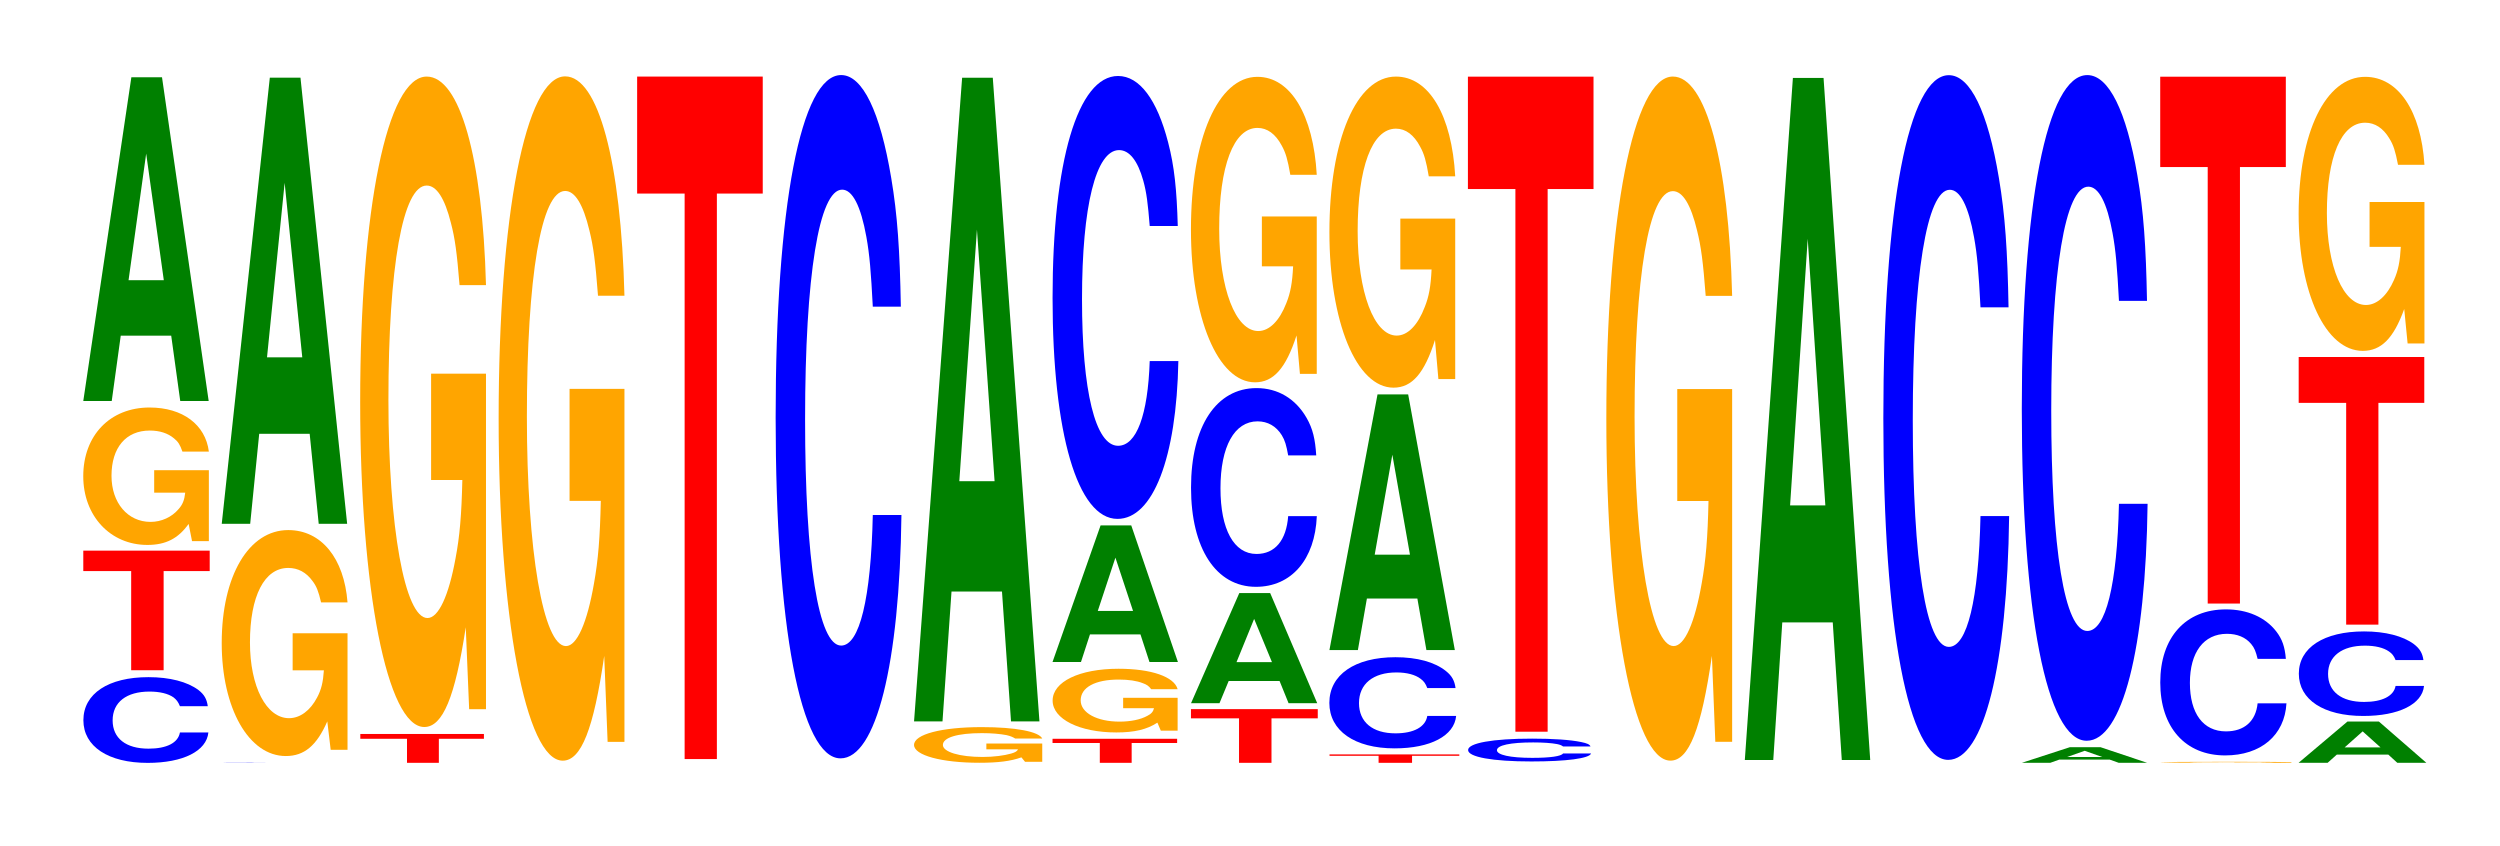 <?xml version="1.0" encoding="UTF-8"?>
<svg xmlns="http://www.w3.org/2000/svg" xmlns:xlink="http://www.w3.org/1999/xlink" width="195pt" height="66pt" viewBox="0 0 195 66" version="1.1">
<defs>
<g>
<symbol overflow="visible" id="glyph0-0">
<path style="stroke:none;" d="M 10.375 -4.219 C 10.297 -4.766 10.109 -5.125 9.641 -5.484 C 8.781 -6.125 7.406 -6.484 5.75 -6.484 C 2.625 -6.484 0.672 -5.203 0.672 -3.125 C 0.672 -1.078 2.609 0.203 5.688 0.203 C 8.453 0.203 10.281 -0.719 10.422 -2.172 L 8.203 -2.172 C 8.062 -1.359 7.172 -0.906 5.75 -0.906 C 3.984 -0.906 2.953 -1.719 2.953 -3.109 C 2.953 -4.531 4.031 -5.359 5.828 -5.359 C 6.625 -5.359 7.281 -5.203 7.703 -4.906 C 7.938 -4.719 8.062 -4.562 8.203 -4.219 Z M 10.375 -4.219 "/>
</symbol>
<symbol overflow="visible" id="glyph1-0">
<path style="stroke:none;" d="M 6.5 -7.734 L 10.094 -7.734 L 10.094 -9.328 L 0.234 -9.328 L 0.234 -7.734 L 3.969 -7.734 L 3.969 0 L 6.5 0 Z M 6.5 -7.734 "/>
</symbol>
<symbol overflow="visible" id="glyph2-0">
<path style="stroke:none;" d="M 10.406 -5.5 L 6.141 -5.5 L 6.141 -3.75 L 8.562 -3.75 C 8.5 -3.172 8.359 -2.812 8.031 -2.453 C 7.516 -1.844 6.703 -1.469 5.859 -1.469 C 4.078 -1.469 2.812 -2.953 2.812 -5.062 C 2.812 -7.266 3.938 -8.594 5.797 -8.594 C 6.562 -8.594 7.203 -8.391 7.688 -7.984 C 8 -7.734 8.156 -7.5 8.344 -6.953 L 10.406 -6.953 C 10.141 -9.062 8.359 -10.391 5.781 -10.391 C 2.703 -10.391 0.609 -8.219 0.609 -5.031 C 0.609 -1.938 2.719 0.328 5.609 0.328 C 7.047 0.328 8.016 -0.172 8.828 -1.312 L 9.094 0.031 L 10.406 0.031 Z M 10.406 -5.5 "/>
</symbol>
<symbol overflow="visible" id="glyph3-0">
<path style="stroke:none;" d="M 7.234 -5.094 L 7.938 0 L 10.156 0 L 6.516 -25.25 L 4.125 -25.25 L 0.375 0 L 2.594 0 L 3.297 -5.094 Z M 6.656 -9.422 L 3.906 -9.422 L 5.281 -19.297 Z M 6.656 -9.422 "/>
</symbol>
<symbol overflow="visible" id="glyph4-0">
<path style="stroke:none;" d="M 10.516 -0.016 C 10.438 -0.016 10.234 -0.016 9.766 -0.016 C 8.891 -0.016 7.516 -0.016 5.828 -0.016 C 2.656 -0.016 0.672 -0.016 0.672 0 C 0.672 0 2.641 0 5.766 0 C 8.562 0 10.422 0 10.562 0 L 8.312 0 C 8.172 0 7.266 0 5.828 0 C 4.047 0 2.984 0 2.984 0 C 2.984 -0.016 4.094 -0.016 5.906 -0.016 C 6.703 -0.016 7.375 -0.016 7.797 -0.016 C 8.047 -0.016 8.172 -0.016 8.312 -0.016 Z M 10.516 -0.016 "/>
</symbol>
<symbol overflow="visible" id="glyph5-0">
<path style="stroke:none;" d="M 10.422 -9.047 L 6.141 -9.047 L 6.141 -6.156 L 8.578 -6.156 C 8.516 -5.219 8.375 -4.641 8.047 -4.031 C 7.516 -3.016 6.719 -2.422 5.859 -2.422 C 4.094 -2.422 2.812 -4.875 2.812 -8.328 C 2.812 -11.953 3.938 -14.141 5.797 -14.141 C 6.562 -14.141 7.203 -13.797 7.688 -13.125 C 8 -12.719 8.156 -12.328 8.359 -11.453 L 10.422 -11.453 C 10.156 -14.906 8.375 -17.094 5.797 -17.094 C 2.719 -17.094 0.609 -13.531 0.609 -8.281 C 0.609 -3.188 2.719 0.531 5.609 0.531 C 7.047 0.531 8.016 -0.281 8.844 -2.172 L 9.109 0.047 L 10.422 0.047 Z M 10.422 -9.047 "/>
</symbol>
<symbol overflow="visible" id="glyph6-0">
<path style="stroke:none;" d="M 7.234 -7.016 L 7.938 0 L 10.156 0 L 6.516 -34.797 L 4.125 -34.797 L 0.375 0 L 2.594 0 L 3.297 -7.016 Z M 6.656 -12.984 L 3.906 -12.984 L 5.281 -26.594 Z M 6.656 -12.984 "/>
</symbol>
<symbol overflow="visible" id="glyph7-0">
<path style="stroke:none;" d="M 6.359 -1.875 L 9.875 -1.875 L 9.875 -2.25 L 0.234 -2.25 L 0.234 -1.875 L 3.875 -1.875 L 3.875 0 L 6.359 0 Z M 6.359 -1.875 "/>
</symbol>
<symbol overflow="visible" id="glyph8-0">
<path style="stroke:none;" d="M 10.422 -26.031 L 6.141 -26.031 L 6.141 -17.734 L 8.578 -17.734 C 8.516 -15.016 8.375 -13.344 8.047 -11.625 C 7.516 -8.703 6.719 -6.969 5.859 -6.969 C 4.094 -6.969 2.812 -14.016 2.812 -23.969 C 2.812 -34.406 3.938 -40.703 5.797 -40.703 C 6.562 -40.703 7.203 -39.719 7.688 -37.781 C 8 -36.594 8.156 -35.469 8.359 -32.938 L 10.422 -32.938 C 10.156 -42.906 8.375 -49.203 5.797 -49.203 C 2.719 -49.203 0.609 -38.922 0.609 -23.844 C 0.609 -9.172 2.719 1.531 5.609 1.531 C 7.047 1.531 8.016 -0.797 8.844 -6.25 L 9.109 0.141 L 10.422 0.141 Z M 10.422 -26.031 "/>
</symbol>
<symbol overflow="visible" id="glyph9-0">
<path style="stroke:none;" d="M 10.422 -27.391 L 6.141 -27.391 L 6.141 -18.656 L 8.578 -18.656 C 8.516 -15.781 8.375 -14.047 8.047 -12.219 C 7.516 -9.156 6.719 -7.328 5.859 -7.328 C 4.094 -7.328 2.812 -14.734 2.812 -25.219 C 2.812 -36.188 3.938 -42.828 5.797 -42.828 C 6.562 -42.828 7.203 -41.781 7.688 -39.75 C 8 -38.5 8.156 -37.312 8.359 -34.656 L 10.422 -34.656 C 10.156 -45.125 8.375 -51.766 5.797 -51.766 C 2.719 -51.766 0.609 -40.938 0.609 -25.078 C 0.609 -9.641 2.719 1.609 5.609 1.609 C 7.047 1.609 8.016 -0.844 8.844 -6.562 L 9.109 0.141 L 10.422 0.141 Z M 10.422 -27.391 "/>
</symbol>
<symbol overflow="visible" id="glyph10-0">
<path style="stroke:none;" d="M 6.453 -44.109 L 10.031 -44.109 L 10.031 -53.234 L 0.234 -53.234 L 0.234 -44.109 L 3.938 -44.109 L 3.938 0 L 6.453 0 Z M 6.453 -44.109 "/>
</symbol>
<symbol overflow="visible" id="glyph11-0">
<path style="stroke:none;" d="M 10.438 -33.625 C 10.359 -38.016 10.172 -40.797 9.688 -43.656 C 8.828 -48.828 7.453 -51.688 5.781 -51.688 C 2.641 -51.688 0.672 -41.438 0.672 -24.969 C 0.672 -8.656 2.625 1.609 5.734 1.609 C 8.5 1.609 10.344 -5.719 10.484 -17.375 L 8.25 -17.375 C 8.109 -10.875 7.219 -7.188 5.781 -7.188 C 4.016 -7.188 2.969 -13.734 2.969 -24.828 C 2.969 -36.062 4.062 -42.75 5.859 -42.75 C 6.656 -42.75 7.312 -41.5 7.75 -39.062 C 8 -37.672 8.109 -36.344 8.25 -33.625 Z M 10.438 -33.625 "/>
</symbol>
<symbol overflow="visible" id="glyph12-0">
<path style="stroke:none;" d="M 10.625 -1.422 L 6.266 -1.422 L 6.266 -0.969 L 8.734 -0.969 C 8.672 -0.828 8.531 -0.734 8.203 -0.641 C 7.656 -0.484 6.844 -0.375 5.969 -0.375 C 4.172 -0.375 2.875 -0.766 2.875 -1.312 C 2.875 -1.891 4.016 -2.234 5.922 -2.234 C 6.688 -2.234 7.344 -2.172 7.844 -2.078 C 8.156 -2 8.312 -1.938 8.516 -1.812 L 10.625 -1.812 C 10.359 -2.359 8.531 -2.703 5.906 -2.703 C 2.766 -2.703 0.625 -2.141 0.625 -1.312 C 0.625 -0.5 2.781 0.078 5.719 0.078 C 7.188 0.078 8.172 -0.047 9 -0.344 L 9.281 0 L 10.625 0 Z M 10.625 -1.422 "/>
</symbol>
<symbol overflow="visible" id="glyph13-0">
<path style="stroke:none;" d="M 7.234 -10.125 L 7.938 0 L 10.156 0 L 6.516 -50.203 L 4.125 -50.203 L 0.375 0 L 2.594 0 L 3.297 -10.125 Z M 6.656 -18.734 L 3.906 -18.734 L 5.281 -38.359 Z M 6.656 -18.734 "/>
</symbol>
<symbol overflow="visible" id="glyph14-0">
<path style="stroke:none;" d="M 6.406 -1.547 L 9.953 -1.547 L 9.953 -1.875 L 0.234 -1.875 L 0.234 -1.547 L 3.922 -1.547 L 3.922 0 L 6.406 0 Z M 6.406 -1.547 "/>
</symbol>
<symbol overflow="visible" id="glyph15-0">
<path style="stroke:none;" d="M 10.359 -2.547 L 6.109 -2.547 L 6.109 -1.734 L 8.516 -1.734 C 8.453 -1.469 8.312 -1.297 8 -1.141 C 7.469 -0.844 6.672 -0.688 5.828 -0.688 C 4.062 -0.688 2.797 -1.375 2.797 -2.344 C 2.797 -3.359 3.922 -3.969 5.766 -3.969 C 6.531 -3.969 7.172 -3.875 7.641 -3.688 C 7.953 -3.578 8.109 -3.469 8.297 -3.219 L 10.359 -3.219 C 10.094 -4.188 8.312 -4.812 5.75 -4.812 C 2.688 -4.812 0.609 -3.797 0.609 -2.328 C 0.609 -0.891 2.703 0.156 5.578 0.156 C 7 0.156 7.969 -0.078 8.781 -0.609 L 9.047 0.016 L 10.359 0.016 Z M 10.359 -2.547 "/>
</symbol>
<symbol overflow="visible" id="glyph16-0">
<path style="stroke:none;" d="M 7.234 -2.156 L 7.938 0 L 10.156 0 L 6.516 -10.656 L 4.125 -10.656 L 0.375 0 L 2.594 0 L 3.297 -2.156 Z M 6.656 -3.984 L 3.906 -3.984 L 5.281 -8.141 Z M 6.656 -3.984 "/>
</symbol>
<symbol overflow="visible" id="glyph17-0">
<path style="stroke:none;" d="M 10.438 -21.797 C 10.359 -24.641 10.172 -26.453 9.688 -28.312 C 8.828 -31.656 7.453 -33.5 5.781 -33.5 C 2.641 -33.5 0.672 -26.859 0.672 -16.188 C 0.672 -5.609 2.625 1.047 5.734 1.047 C 8.5 1.047 10.344 -3.703 10.484 -11.266 L 8.25 -11.266 C 8.109 -7.047 7.219 -4.656 5.781 -4.656 C 4.016 -4.656 2.969 -8.906 2.969 -16.094 C 2.969 -23.375 4.062 -27.719 5.859 -27.719 C 6.656 -27.719 7.312 -26.906 7.75 -25.328 C 8 -24.422 8.109 -23.562 8.25 -21.797 Z M 10.438 -21.797 "/>
</symbol>
<symbol overflow="visible" id="glyph18-0">
<path style="stroke:none;" d="M 6.516 -3.469 L 10.125 -3.469 L 10.125 -4.188 L 0.234 -4.188 L 0.234 -3.469 L 3.984 -3.469 L 3.984 0 L 6.516 0 Z M 6.516 -3.469 "/>
</symbol>
<symbol overflow="visible" id="glyph19-0">
<path style="stroke:none;" d="M 7.281 -1.734 L 7.984 0 L 10.219 0 L 6.547 -8.594 L 4.141 -8.594 L 0.375 0 L 2.594 0 L 3.312 -1.734 Z M 6.688 -3.203 L 3.922 -3.203 L 5.297 -6.578 Z M 6.688 -3.203 "/>
</symbol>
<symbol overflow="visible" id="glyph20-0">
<path style="stroke:none;" d="M 10.438 -9.781 C 10.359 -11.047 10.172 -11.859 9.688 -12.703 C 8.828 -14.203 7.453 -15.031 5.781 -15.031 C 2.641 -15.031 0.672 -12.047 0.672 -7.266 C 0.672 -2.516 2.625 0.469 5.734 0.469 C 8.5 0.469 10.344 -1.656 10.484 -5.047 L 8.25 -5.047 C 8.109 -3.156 7.219 -2.094 5.781 -2.094 C 4.016 -2.094 2.969 -4 2.969 -7.219 C 2.969 -10.484 4.062 -12.438 5.859 -12.438 C 6.656 -12.438 7.312 -12.062 7.75 -11.359 C 8 -10.953 8.109 -10.562 8.25 -9.781 Z M 10.438 -9.781 "/>
</symbol>
<symbol overflow="visible" id="glyph21-0">
<path style="stroke:none;" d="M 10.422 -12.219 L 6.141 -12.219 L 6.141 -8.328 L 8.578 -8.328 C 8.516 -7.047 8.375 -6.266 8.047 -5.453 C 7.516 -4.078 6.719 -3.281 5.859 -3.281 C 4.094 -3.281 2.812 -6.578 2.812 -11.266 C 2.812 -16.156 3.938 -19.125 5.797 -19.125 C 6.562 -19.125 7.203 -18.656 7.688 -17.75 C 8 -17.188 8.156 -16.656 8.359 -15.469 L 10.422 -15.469 C 10.156 -20.141 8.375 -23.109 5.797 -23.109 C 2.719 -23.109 0.609 -18.281 0.609 -11.203 C 0.609 -4.297 2.719 0.719 5.609 0.719 C 7.047 0.719 8.016 -0.375 8.844 -2.938 L 9.109 0.062 L 10.422 0.062 Z M 10.422 -12.219 "/>
</symbol>
<symbol overflow="visible" id="glyph22-0">
<path style="stroke:none;" d="M 6.688 -0.547 L 10.375 -0.547 L 10.375 -0.656 L 0.25 -0.656 L 0.25 -0.547 L 4.078 -0.547 L 4.078 0 L 6.688 0 Z M 6.688 -0.547 "/>
</symbol>
<symbol overflow="visible" id="glyph23-0">
<path style="stroke:none;" d="M 10.516 -4.484 C 10.438 -5.062 10.234 -5.438 9.766 -5.812 C 8.891 -6.516 7.516 -6.891 5.828 -6.891 C 2.656 -6.891 0.672 -5.516 0.672 -3.328 C 0.672 -1.156 2.641 0.219 5.766 0.219 C 8.562 0.219 10.422 -0.766 10.562 -2.312 L 8.312 -2.312 C 8.172 -1.453 7.266 -0.953 5.828 -0.953 C 4.047 -0.953 2.984 -1.828 2.984 -3.312 C 2.984 -4.812 4.094 -5.703 5.906 -5.703 C 6.703 -5.703 7.375 -5.531 7.797 -5.203 C 8.047 -5.016 8.172 -4.844 8.312 -4.484 Z M 10.516 -4.484 "/>
</symbol>
<symbol overflow="visible" id="glyph24-0">
<path style="stroke:none;" d="M 7.234 -4.016 L 7.938 0 L 10.156 0 L 6.516 -19.938 L 4.125 -19.938 L 0.375 0 L 2.594 0 L 3.297 -4.016 Z M 6.656 -7.438 L 3.906 -7.438 L 5.281 -15.234 Z M 6.656 -7.438 "/>
</symbol>
<symbol overflow="visible" id="glyph25-0">
<path style="stroke:none;" d="M 10.422 -12.453 L 6.141 -12.453 L 6.141 -8.484 L 8.578 -8.484 C 8.516 -7.172 8.375 -6.375 8.047 -5.562 C 7.516 -4.156 6.719 -3.328 5.859 -3.328 C 4.094 -3.328 2.812 -6.703 2.812 -11.469 C 2.812 -16.453 3.938 -19.469 5.797 -19.469 C 6.562 -19.469 7.203 -18.984 7.688 -18.062 C 8 -17.5 8.156 -16.953 8.359 -15.75 L 10.422 -15.75 C 10.156 -20.516 8.375 -23.531 5.797 -23.531 C 2.719 -23.531 0.609 -18.609 0.609 -11.391 C 0.609 -4.375 2.719 0.734 5.609 0.734 C 7.047 0.734 8.016 -0.375 8.844 -2.984 L 9.109 0.062 L 10.422 0.062 Z M 10.422 -12.453 "/>
</symbol>
<symbol overflow="visible" id="glyph26-0">
<path style="stroke:none;" d="M 10.203 -1.125 C 10.141 -1.281 9.938 -1.375 9.469 -1.469 C 8.641 -1.641 7.297 -1.734 5.656 -1.734 C 2.578 -1.734 0.656 -1.391 0.656 -0.844 C 0.656 -0.297 2.562 0.047 5.594 0.047 C 8.312 0.047 10.125 -0.188 10.25 -0.578 L 8.062 -0.578 C 7.938 -0.359 7.047 -0.234 5.656 -0.234 C 3.922 -0.234 2.906 -0.469 2.906 -0.828 C 2.906 -1.219 3.969 -1.438 5.734 -1.438 C 6.516 -1.438 7.156 -1.391 7.578 -1.312 C 7.812 -1.266 7.938 -1.219 8.062 -1.125 Z M 10.203 -1.125 "/>
</symbol>
<symbol overflow="visible" id="glyph27-0">
<path style="stroke:none;" d="M 6.453 -42.328 L 10.031 -42.328 L 10.031 -51.094 L 0.234 -51.094 L 0.234 -42.328 L 3.938 -42.328 L 3.938 0 L 6.453 0 Z M 6.453 -42.328 "/>
</symbol>
<symbol overflow="visible" id="glyph28-0">
<path style="stroke:none;" d="M 10.422 -27.375 L 6.141 -27.375 L 6.141 -18.641 L 8.578 -18.641 C 8.516 -15.781 8.375 -14.031 8.047 -12.219 C 7.516 -9.156 6.719 -7.328 5.859 -7.328 C 4.094 -7.328 2.812 -14.734 2.812 -25.219 C 2.812 -36.172 3.938 -42.812 5.797 -42.812 C 6.562 -42.812 7.203 -41.766 7.688 -39.734 C 8 -38.484 8.156 -37.297 8.359 -34.641 L 10.422 -34.641 C 10.156 -45.125 8.375 -51.75 5.797 -51.75 C 2.719 -51.75 0.609 -40.922 0.609 -25.078 C 0.609 -9.641 2.719 1.609 5.609 1.609 C 7.047 1.609 8.016 -0.844 8.844 -6.562 L 9.109 0.141 L 10.422 0.141 Z M 10.422 -27.375 "/>
</symbol>
<symbol overflow="visible" id="glyph29-0">
<path style="stroke:none;" d="M 7.234 -10.734 L 7.938 0 L 10.156 0 L 6.516 -53.203 L 4.125 -53.203 L 0.375 0 L 2.594 0 L 3.297 -10.734 Z M 6.656 -19.859 L 3.906 -19.859 L 5.281 -40.656 Z M 6.656 -19.859 "/>
</symbol>
<symbol overflow="visible" id="glyph30-0">
<path style="stroke:none;" d="M 10.438 -33.688 C 10.359 -38.094 10.172 -40.891 9.688 -43.766 C 8.828 -48.938 7.453 -51.797 5.781 -51.797 C 2.641 -51.797 0.672 -41.531 0.672 -25.031 C 0.672 -8.672 2.625 1.609 5.734 1.609 C 8.5 1.609 10.344 -5.734 10.484 -17.406 L 8.25 -17.406 C 8.109 -10.906 7.219 -7.203 5.781 -7.203 C 4.016 -7.203 2.969 -13.766 2.969 -24.891 C 2.969 -36.141 4.062 -42.859 5.859 -42.859 C 6.656 -42.859 7.312 -41.594 7.75 -39.141 C 8 -37.75 8.109 -36.422 8.25 -33.688 Z M 10.438 -33.688 "/>
</symbol>
<symbol overflow="visible" id="glyph31-0">
<path style="stroke:none;" d="M 7.234 -0.25 L 7.938 0 L 10.156 0 L 6.516 -1.219 L 4.125 -1.219 L 0.375 0 L 2.594 0 L 3.297 -0.25 Z M 6.656 -0.453 L 3.906 -0.453 L 5.281 -0.938 Z M 6.656 -0.453 "/>
</symbol>
<symbol overflow="visible" id="glyph32-0">
<path style="stroke:none;" d="M 10.438 -32.75 C 10.359 -37.031 10.172 -39.75 9.688 -42.531 C 8.828 -47.562 7.453 -50.359 5.781 -50.359 C 2.641 -50.359 0.672 -40.359 0.672 -24.328 C 0.672 -8.422 2.625 1.562 5.734 1.562 C 8.5 1.562 10.344 -5.578 10.484 -16.922 L 8.25 -16.922 C 8.109 -10.594 7.219 -7 5.781 -7 C 4.016 -7 2.969 -13.391 2.969 -24.188 C 2.969 -35.125 4.062 -41.656 5.859 -41.656 C 6.656 -41.656 7.312 -40.438 7.75 -38.047 C 8 -36.688 8.109 -35.406 8.25 -32.75 Z M 10.438 -32.75 "/>
</symbol>
<symbol overflow="visible" id="glyph33-0">
<path style="stroke:none;" d="M 10.844 -0.047 L 6.391 -0.047 L 6.391 -0.031 L 8.922 -0.031 C 8.859 -0.016 8.703 -0.016 8.375 -0.016 C 7.828 -0.016 6.984 -0.016 6.094 -0.016 C 4.25 -0.016 2.922 -0.016 2.922 -0.031 C 2.922 -0.047 4.109 -0.062 6.031 -0.062 C 6.828 -0.062 7.5 -0.062 8 -0.062 C 8.328 -0.062 8.5 -0.062 8.688 -0.047 L 10.844 -0.047 C 10.562 -0.062 8.703 -0.078 6.031 -0.078 C 2.828 -0.078 0.641 -0.062 0.641 -0.031 C 0.641 -0.016 2.844 0 5.844 0 C 7.328 0 8.344 0 9.203 -0.016 L 9.469 0 L 10.844 0 Z M 10.844 -0.047 "/>
</symbol>
<symbol overflow="visible" id="glyph34-0">
<path style="stroke:none;" d="M 10.469 -7.188 C 10.391 -8.125 10.188 -8.719 9.719 -9.328 C 8.859 -10.438 7.469 -11.047 5.797 -11.047 C 2.641 -11.047 0.672 -8.859 0.672 -5.344 C 0.672 -1.844 2.625 0.344 5.734 0.344 C 8.516 0.344 10.375 -1.219 10.516 -3.719 L 8.266 -3.719 C 8.125 -2.328 7.234 -1.531 5.797 -1.531 C 4.016 -1.531 2.984 -2.938 2.984 -5.312 C 2.984 -7.703 4.062 -9.141 5.875 -9.141 C 6.672 -9.141 7.328 -8.875 7.766 -8.344 C 8.016 -8.047 8.125 -7.766 8.266 -7.188 Z M 10.469 -7.188 "/>
</symbol>
<symbol overflow="visible" id="glyph35-0">
<path style="stroke:none;" d="M 6.453 -34.047 L 10.031 -34.047 L 10.031 -41.094 L 0.234 -41.094 L 0.234 -34.047 L 3.938 -34.047 L 3.938 0 L 6.453 0 Z M 6.453 -34.047 "/>
</symbol>
<symbol overflow="visible" id="glyph36-0">
<path style="stroke:none;" d="M 7.375 -0.641 L 8.078 0 L 10.344 0 L 6.641 -3.219 L 4.188 -3.219 L 0.375 0 L 2.641 0 L 3.359 -0.641 Z M 6.766 -1.203 L 3.969 -1.203 L 5.375 -2.453 Z M 6.766 -1.203 "/>
</symbol>
<symbol overflow="visible" id="glyph37-0">
<path style="stroke:none;" d="M 10.391 -4.156 C 10.312 -4.703 10.109 -5.047 9.641 -5.406 C 8.797 -6.031 7.422 -6.391 5.766 -6.391 C 2.625 -6.391 0.672 -5.125 0.672 -3.094 C 0.672 -1.062 2.609 0.203 5.703 0.203 C 8.453 0.203 10.297 -0.703 10.438 -2.141 L 8.219 -2.141 C 8.078 -1.344 7.172 -0.891 5.766 -0.891 C 3.984 -0.891 2.953 -1.703 2.953 -3.078 C 2.953 -4.453 4.031 -5.281 5.828 -5.281 C 6.625 -5.281 7.281 -5.125 7.703 -4.828 C 7.953 -4.656 8.078 -4.5 8.219 -4.156 Z M 10.391 -4.156 "/>
</symbol>
<symbol overflow="visible" id="glyph38-0">
<path style="stroke:none;" d="M 6.453 -17.297 L 10.031 -17.297 L 10.031 -20.875 L 0.234 -20.875 L 0.234 -17.297 L 3.938 -17.297 L 3.938 0 L 6.453 0 Z M 6.453 -17.297 "/>
</symbol>
<symbol overflow="visible" id="glyph39-0">
<path style="stroke:none;" d="M 10.422 -10.969 L 6.141 -10.969 L 6.141 -7.469 L 8.578 -7.469 C 8.516 -6.328 8.375 -5.625 8.047 -4.891 C 7.516 -3.672 6.719 -2.938 5.859 -2.938 C 4.094 -2.938 2.812 -5.906 2.812 -10.109 C 2.812 -14.5 3.938 -17.156 5.797 -17.156 C 6.562 -17.156 7.203 -16.734 7.688 -15.922 C 8 -15.422 8.156 -14.938 8.359 -13.875 L 10.422 -13.875 C 10.156 -18.078 8.375 -20.734 5.797 -20.734 C 2.719 -20.734 0.609 -16.406 0.609 -10.047 C 0.609 -3.859 2.719 0.641 5.609 0.641 C 7.047 0.641 8.016 -0.328 8.844 -2.625 L 9.109 0.062 L 10.422 0.062 Z M 10.422 -10.969 "/>
</symbol>
</g>
<clipPath id="clip1">
  <path d="M 0 66 L 0 0 L 194.879 0 L 194.879 66 Z M 0 66 "/>
</clipPath>
</defs>
<g id="surface1">
<g clip-path="url(#clip1)" clip-rule="nonzero">
<g style="fill:rgb(0%,0%,100%);fill-opacity:1;">
  <use xlink:href="#glyph0-0" x="5.832" y="59.302"/>
</g>
<g style="fill:rgb(100%,0%,0%);fill-opacity:1;">
  <use xlink:href="#glyph1-0" x="6.263" y="52.278"/>
</g>
<g style="fill:rgb(100%,64.647%,0%);fill-opacity:1;">
  <use xlink:href="#glyph2-0" x="5.885" y="42.177"/>
</g>
<g style="fill:rgb(0%,50.194%,0%);fill-opacity:1;">
  <use xlink:href="#glyph3-0" x="6.121" y="31.278"/>
</g>
<g style="fill:rgb(0%,0%,100%);fill-opacity:1;">
  <use xlink:href="#glyph4-0" x="16.621" y="59.5"/>
</g>
<g style="fill:rgb(100%,64.647%,0%);fill-opacity:1;">
  <use xlink:href="#glyph5-0" x="16.685" y="58.44"/>
</g>
<g style="fill:rgb(0%,50.194%,0%);fill-opacity:1;">
  <use xlink:href="#glyph6-0" x="16.921" y="40.855"/>
</g>
<g style="fill:rgb(100%,0%,0%);fill-opacity:1;">
  <use xlink:href="#glyph7-0" x="27.871" y="59.5"/>
</g>
<g style="fill:rgb(100%,64.647%,0%);fill-opacity:1;">
  <use xlink:href="#glyph8-0" x="27.485" y="55.176"/>
</g>
<g style="fill:rgb(100%,64.647%,0%);fill-opacity:1;">
  <use xlink:href="#glyph9-0" x="38.285" y="57.723"/>
</g>
<g style="fill:rgb(100%,0%,0%);fill-opacity:1;">
  <use xlink:href="#glyph10-0" x="49.463" y="59.207"/>
</g>
<g style="fill:rgb(0%,0%,100%);fill-opacity:1;">
  <use xlink:href="#glyph11-0" x="59.828" y="57.543"/>
</g>
<g style="fill:rgb(100%,64.647%,0%);fill-opacity:1;">
  <use xlink:href="#glyph12-0" x="70.67" y="59.418"/>
</g>
<g style="fill:rgb(0%,50.194%,0%);fill-opacity:1;">
  <use xlink:href="#glyph13-0" x="70.921" y="56.267"/>
</g>
<g style="fill:rgb(100%,0%,0%);fill-opacity:1;">
  <use xlink:href="#glyph14-0" x="81.863" y="59.5"/>
</g>
<g style="fill:rgb(100%,64.647%,0%);fill-opacity:1;">
  <use xlink:href="#glyph15-0" x="81.496" y="56.975"/>
</g>
<g style="fill:rgb(0%,50.194%,0%);fill-opacity:1;">
  <use xlink:href="#glyph16-0" x="81.721" y="51.637"/>
</g>
<g style="fill:rgb(0%,0%,100%);fill-opacity:1;">
  <use xlink:href="#glyph17-0" x="81.428" y="39.427"/>
</g>
<g style="fill:rgb(100%,0%,0%);fill-opacity:1;">
  <use xlink:href="#glyph18-0" x="92.66" y="59.5"/>
</g>
<g style="fill:rgb(0%,50.194%,0%);fill-opacity:1;">
  <use xlink:href="#glyph19-0" x="92.525" y="54.851"/>
</g>
<g style="fill:rgb(0%,0%,100%);fill-opacity:1;">
  <use xlink:href="#glyph20-0" x="92.228" y="45.303"/>
</g>
<g style="fill:rgb(100%,64.647%,0%);fill-opacity:1;">
  <use xlink:href="#glyph21-0" x="92.285" y="29.102"/>
</g>
<g style="fill:rgb(100%,0%,0%);fill-opacity:1;">
  <use xlink:href="#glyph22-0" x="103.452" y="59.5"/>
</g>
<g style="fill:rgb(0%,0%,100%);fill-opacity:1;">
  <use xlink:href="#glyph23-0" x="103.017" y="58.154"/>
</g>
<g style="fill:rgb(0%,50.194%,0%);fill-opacity:1;">
  <use xlink:href="#glyph24-0" x="103.321" y="50.703"/>
</g>
<g style="fill:rgb(100%,64.647%,0%);fill-opacity:1;">
  <use xlink:href="#glyph25-0" x="103.085" y="29.504"/>
</g>
<g style="fill:rgb(0%,0%,100%);fill-opacity:1;">
  <use xlink:href="#glyph26-0" x="113.855" y="59.347"/>
</g>
<g style="fill:rgb(100%,0%,0%);fill-opacity:1;">
  <use xlink:href="#glyph27-0" x="114.263" y="57.073"/>
</g>
<g style="fill:rgb(100%,64.647%,0%);fill-opacity:1;">
  <use xlink:href="#glyph28-0" x="124.685" y="57.721"/>
</g>
<g style="fill:rgb(0%,50.194%,0%);fill-opacity:1;">
  <use xlink:href="#glyph29-0" x="135.721" y="59.281"/>
</g>
<g style="fill:rgb(0%,0%,100%);fill-opacity:1;">
  <use xlink:href="#glyph30-0" x="146.228" y="57.661"/>
</g>
<g style="fill:rgb(0%,50.194%,0%);fill-opacity:1;">
  <use xlink:href="#glyph31-0" x="157.325" y="59.5"/>
</g>
<g style="fill:rgb(0%,0%,100%);fill-opacity:1;">
  <use xlink:href="#glyph32-0" x="157.028" y="56.216"/>
</g>
<g style="fill:rgb(100%,64.647%,0%);fill-opacity:1;">
  <use xlink:href="#glyph33-0" x="167.885" y="59.497"/>
</g>
<g style="fill:rgb(0%,0%,100%);fill-opacity:1;">
  <use xlink:href="#glyph34-0" x="167.828" y="58.579"/>
</g>
<g style="fill:rgb(100%,0%,0%);fill-opacity:1;">
  <use xlink:href="#glyph35-0" x="168.263" y="47.077"/>
</g>
<g style="fill:rgb(0%,50.194%,0%);fill-opacity:1;">
  <use xlink:href="#glyph36-0" x="178.913" y="59.5"/>
</g>
<g style="fill:rgb(0%,0%,100%);fill-opacity:1;">
  <use xlink:href="#glyph37-0" x="178.636" y="55.642"/>
</g>
<g style="fill:rgb(100%,0%,0%);fill-opacity:1;">
  <use xlink:href="#glyph38-0" x="179.063" y="48.721"/>
</g>
<g style="fill:rgb(100%,64.647%,0%);fill-opacity:1;">
  <use xlink:href="#glyph39-0" x="178.685" y="26.727"/>
</g>
</g>
</g>
</svg>
